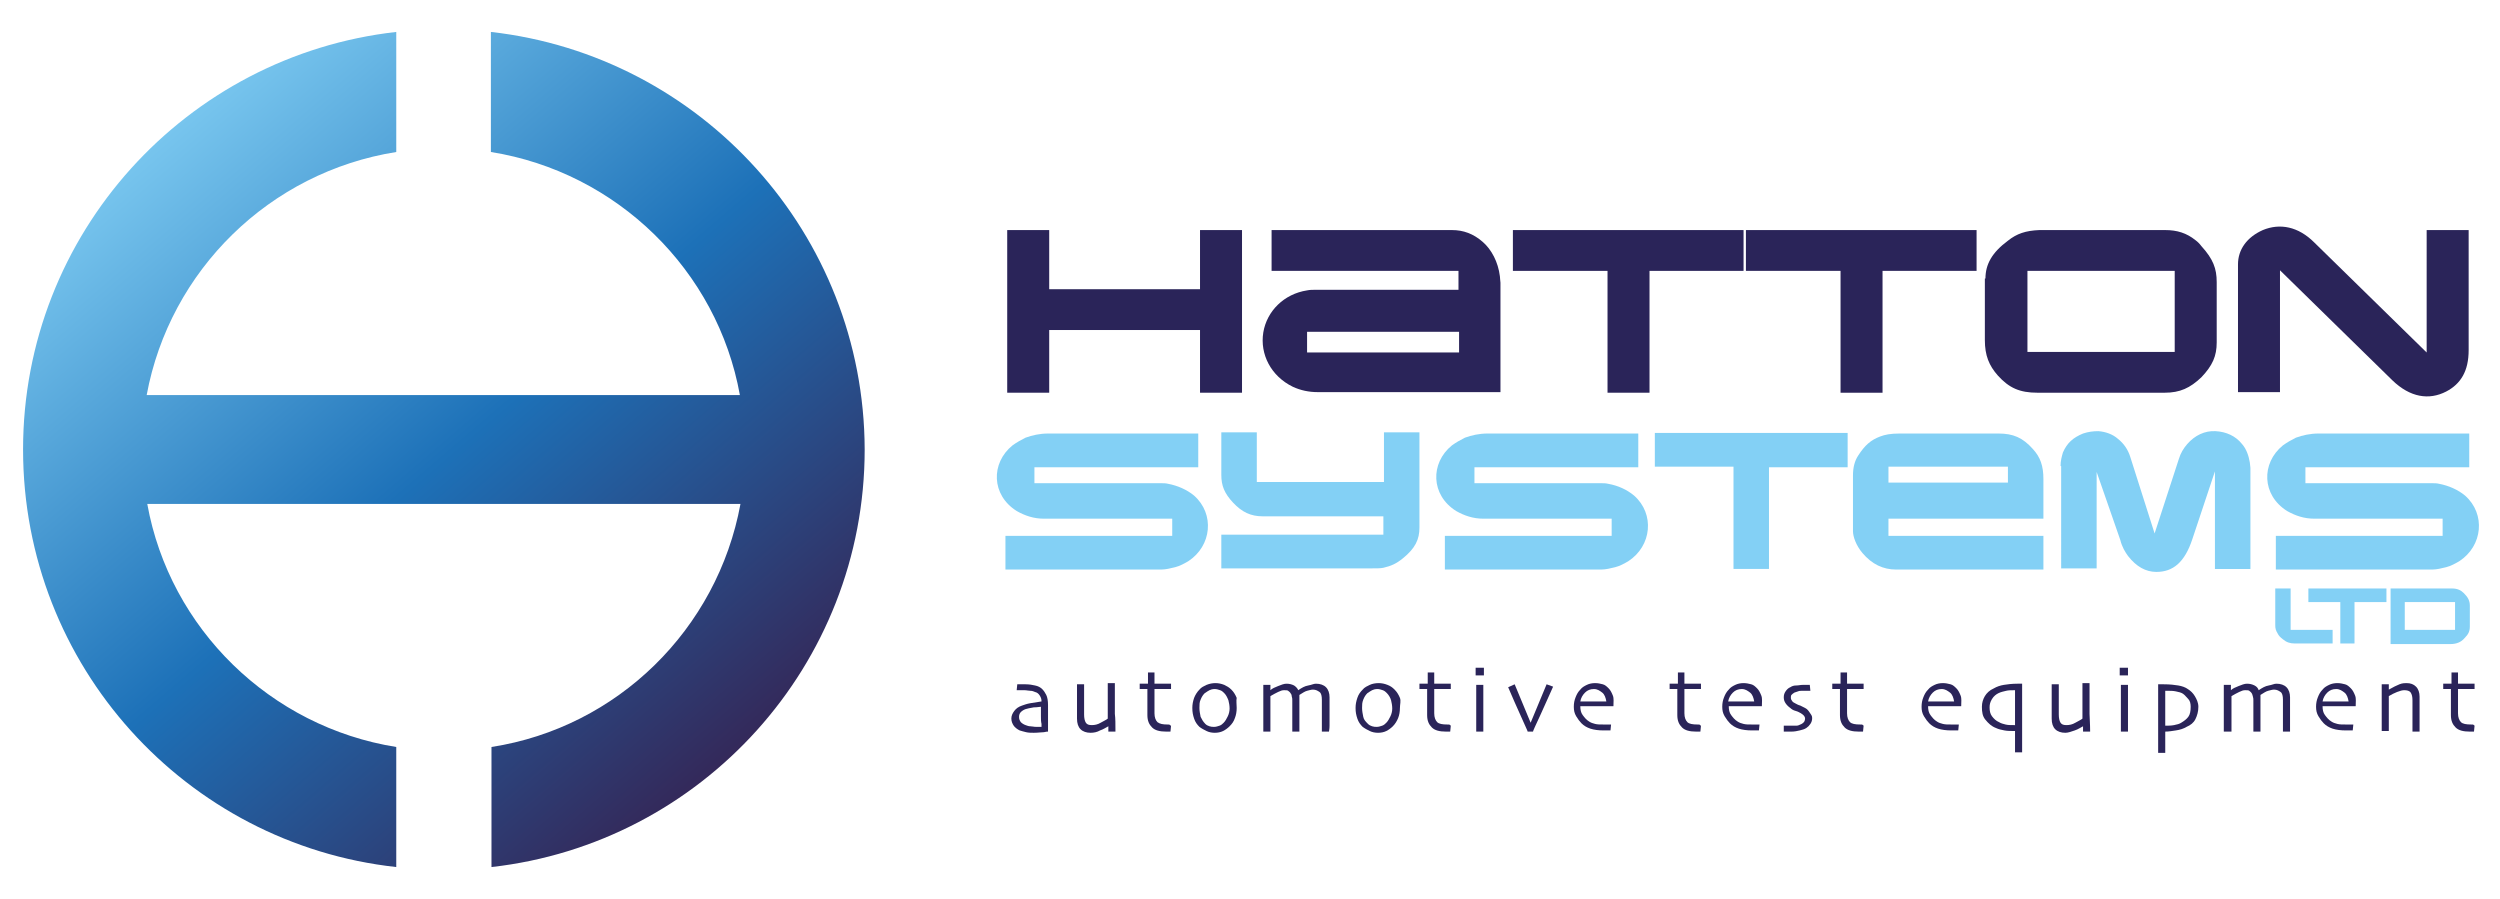 <?xml version="1.0" encoding="utf-8"?>
<!-- Generator: Adobe Illustrator 19.2.1, SVG Export Plug-In . SVG Version: 6.00 Build 0)  -->
<svg version="1.1" id="Layer_1" xmlns="http://www.w3.org/2000/svg" xmlns:xlink="http://www.w3.org/1999/xlink" x="0px" y="0px"
	 viewBox="0 0 422.7 152" style="enable-background:new 0 0 422.7 152;" xml:space="preserve">
<style type="text/css">
	.st0{fill:#2A2459;}
	.st1{fill:#83D0F5;}
	.st2{fill:url(#SVGID_1_);}
</style>
<g>
	<path class="st0" d="M177.2,119.2c0,1.3,0,2.3,0,3.2c0,0.8,0,1.3,0,1.3c-0.1,0-0.3,0-0.7,0.1c-0.4,0-1,0.1-1.7,0.1
		c-0.4,0-0.9,0-1.3-0.1c-0.4-0.1-0.8-0.2-1.1-0.3c-0.4-0.2-0.8-0.5-1-0.8s-0.4-0.7-0.4-1.2c0-0.5,0.2-0.9,0.5-1.3s0.7-0.7,1.3-0.9
		c0.3-0.1,0.8-0.3,1.4-0.4c0.6-0.1,1.2-0.2,1.9-0.3c0-0.4-0.1-0.7-0.3-1s-0.4-0.5-0.8-0.6c-0.2-0.1-0.5-0.2-0.8-0.2s-0.6-0.1-1-0.1
		c-0.2,0-0.4,0-0.6,0s-0.4,0-0.7,0l0.1-1c0.1,0,0.2,0,0.5,0c0.2,0,0.5,0,0.9,0c0.6,0,1.2,0.1,1.6,0.2c0.5,0.1,0.9,0.3,1.2,0.6
		c0.3,0.3,0.5,0.6,0.7,1C177.1,117.9,177.2,118.5,177.2,119.2z M176,121.1c0-0.2,0-0.4,0-0.7s0-0.6,0-0.9c-0.2,0-0.6,0.1-1.2,0.1
		c-0.6,0.1-1.1,0.2-1.4,0.3c-0.3,0.1-0.6,0.3-0.8,0.5s-0.3,0.5-0.3,0.8c0,0.4,0.1,0.6,0.3,0.9c0.2,0.2,0.5,0.4,0.8,0.5
		c0.3,0.1,0.5,0.2,0.8,0.2c0.3,0,0.6,0.1,1,0.1c0.1,0,0.2,0,0.4,0c0.2,0,0.3,0,0.5,0c0,0,0-0.2,0-0.5C176,122,176,121.6,176,121.1z"
		/>
	<path class="st0" d="M188.6,123.7h-1.2v-0.9l0,0c-0.4,0.2-0.8,0.5-1.4,0.7c-0.5,0.3-1.1,0.4-1.6,0.4c-0.7,0-1.3-0.2-1.7-0.6
		s-0.6-1-0.6-1.8c0-0.4,0-0.9,0-1.5s0-1,0-1.3c0-0.5,0-1.1,0-1.8c0-0.7,0-1.1,0-1.2h1.2c0,0.1,0,0.4,0,1.1c0,0.7,0,1.2,0,1.6
		c0,0.4,0,0.8,0,1.3c0,0.5,0,0.9,0,1.1c0,0.6,0.1,1.1,0.3,1.4s0.5,0.4,1,0.4c0.5,0,1-0.1,1.5-0.4s1-0.5,1.2-0.7c0-0.1,0-0.4,0-0.9
		c0-0.5,0-1.2,0-1.9c0-0.5,0-1.2,0-2c0-0.8,0-1.2,0-1.2h1.2c0,0.1,0,0.4,0,0.9c0,0.5,0,1.3,0,2.5c0,0.7,0,1.3,0,1.8
		C188.6,121.5,188.6,122.4,188.6,123.7z"/>
	<path class="st0" d="M198,122.7l-0.1,1c0,0-0.1,0-0.3,0c-0.1,0-0.3,0-0.4,0c-1.1,0-1.9-0.2-2.4-0.7s-0.8-1.1-0.8-2.1
		c0-0.6,0-1.2,0-1.9s0-1.5,0-2.5h-1.3v-0.9h1.4v-1.9h1.1v1.9h2.8v0.9h-2.8c0,0.1,0,0.4,0,1s0,0.9,0,1.2c0,0.2,0,0.5,0,0.8
		s0,0.7,0,1.1c0,0.7,0.2,1.2,0.5,1.5c0.4,0.3,0.9,0.4,1.7,0.4c0.1,0,0.2,0,0.3,0C197.9,122.7,198,122.7,198,122.7z"/>
	<path class="st0" d="M209.1,119.7c0,0.6-0.1,1.2-0.3,1.7c-0.2,0.6-0.5,1-0.9,1.4c-0.3,0.3-0.7,0.6-1.1,0.8
		c-0.4,0.2-0.9,0.3-1.4,0.3c-0.5,0-1-0.1-1.4-0.3s-0.8-0.4-1.2-0.7c-0.4-0.4-0.7-0.8-0.9-1.4c-0.2-0.6-0.3-1.1-0.3-1.8
		c0-0.6,0.1-1.1,0.3-1.7c0.2-0.5,0.5-1,0.9-1.4c0.3-0.4,0.8-0.6,1.2-0.8c0.5-0.2,1-0.3,1.5-0.3c0.5,0,1,0.1,1.5,0.3
		c0.4,0.2,0.8,0.4,1.2,0.8c0.4,0.4,0.7,0.9,0.9,1.4C209,118.5,209.1,119.1,209.1,119.7z M207.9,119.8c0-0.5-0.1-1-0.2-1.4
		c-0.2-0.5-0.4-0.9-0.7-1.2c-0.2-0.2-0.4-0.4-0.7-0.5c-0.3-0.1-0.6-0.2-0.9-0.2c-0.4,0-0.7,0.1-0.9,0.2s-0.5,0.3-0.8,0.5
		c-0.3,0.3-0.5,0.6-0.7,1.1c-0.2,0.4-0.2,0.9-0.2,1.4c0,0.5,0.1,1,0.2,1.5c0.2,0.4,0.4,0.8,0.8,1.2c0.2,0.2,0.4,0.3,0.7,0.4
		s0.5,0.1,0.8,0.1c0.3,0,0.6-0.1,0.9-0.2c0.3-0.1,0.5-0.3,0.7-0.5c0.3-0.3,0.5-0.7,0.7-1.1S207.9,120.2,207.9,119.8z"/>
	<path class="st0" d="M224.7,123.7h-1.2c0-0.1,0-0.4,0-1.1s0-1.3,0-1.9c0-0.2,0-0.6,0-1.2s0-0.9,0-1.2c0-0.6-0.1-1.1-0.4-1.3
		s-0.6-0.4-1.1-0.4c-0.3,0-0.6,0.1-1,0.2s-0.8,0.4-1.3,0.7c0,0,0,0.1,0,0.2c0,0.1,0,0.2,0,0.3c0,0.4,0,0.8,0,1.3c0,0.4,0,0.8,0,1.2
		c0,0.9,0,1.6,0,2.2c0,0.6,0,0.9,0,1h-1.2c0-0.1,0-0.4,0-0.9c0-0.6,0-1.3,0-2c0-0.3,0-0.7,0-1.2c0-0.5,0-0.9,0-1.2
		c0-0.2,0-0.4-0.1-0.7c0-0.2-0.1-0.4-0.2-0.5c-0.1-0.2-0.3-0.3-0.4-0.4s-0.4-0.1-0.7-0.1c-0.3,0-0.6,0.1-1,0.3s-0.8,0.4-1.3,0.7
		c0,0.1,0,0.4,0,1c0,0.6,0,1,0,1.4c0,0.6,0,1.4,0,2.2c0,0.9,0,1.3,0,1.4h-1.2c0,0,0-0.3,0-0.9c0-0.6,0-1.5,0-2.8c0-0.4,0-1,0-1.7
		c0-0.7,0-1.5,0-2.5h1.2l0,0.9l0,0c0.3-0.3,0.8-0.5,1.3-0.7c0.5-0.2,1-0.4,1.4-0.4c0.5,0,0.9,0.1,1.3,0.3c0.3,0.2,0.6,0.5,0.7,0.8h0
		c0.6-0.4,1.1-0.7,1.7-0.8s0.9-0.3,1.3-0.3c0.7,0,1.3,0.2,1.7,0.6s0.6,1,0.6,1.7c0,0.6,0,1,0,1.4s0,0.8,0,1.2c0,0.9,0,1.6,0,2.2
		S224.7,123.6,224.7,123.7z"/>
	<path class="st0" d="M236.7,119.7c0,0.6-0.1,1.2-0.3,1.7s-0.5,1-0.9,1.4c-0.3,0.3-0.7,0.6-1.1,0.8s-0.9,0.3-1.4,0.3
		c-0.5,0-1-0.1-1.4-0.3s-0.8-0.4-1.2-0.7c-0.4-0.4-0.7-0.8-0.9-1.4s-0.3-1.1-0.3-1.8c0-0.6,0.1-1.1,0.3-1.7s0.5-1,0.9-1.4
		c0.3-0.4,0.8-0.6,1.2-0.8s1-0.3,1.5-0.3c0.5,0,1,0.1,1.5,0.3s0.8,0.4,1.2,0.8c0.4,0.4,0.7,0.9,0.9,1.4S236.7,119.1,236.7,119.7z
		 M235.4,119.8c0-0.5-0.1-1-0.2-1.4s-0.4-0.9-0.7-1.2c-0.2-0.2-0.4-0.4-0.7-0.5s-0.6-0.2-0.9-0.2c-0.4,0-0.7,0.1-0.9,0.2
		s-0.5,0.3-0.8,0.5c-0.3,0.3-0.5,0.6-0.7,1.1s-0.2,0.9-0.2,1.4c0,0.5,0.1,1,0.2,1.5s0.4,0.8,0.8,1.2c0.2,0.2,0.4,0.3,0.7,0.4
		s0.5,0.1,0.8,0.1c0.3,0,0.6-0.1,0.9-0.2s0.5-0.3,0.7-0.5c0.3-0.3,0.5-0.7,0.7-1.1S235.4,120.2,235.4,119.8z"/>
	<path class="st0" d="M245.3,122.7l-0.1,1c0,0-0.1,0-0.3,0c-0.1,0-0.3,0-0.4,0c-1.1,0-1.9-0.2-2.4-0.7s-0.8-1.1-0.8-2.1
		c0-0.6,0-1.2,0-1.9s0-1.5,0-2.5H240v-0.9h1.4v-1.9h1.1v1.9h2.8v0.9h-2.8c0,0.1,0,0.4,0,1s0,0.9,0,1.2c0,0.2,0,0.5,0,0.8
		s0,0.7,0,1.1c0,0.7,0.2,1.2,0.5,1.5s0.9,0.4,1.7,0.4c0.1,0,0.2,0,0.3,0S245.3,122.7,245.3,122.7z"/>
	<path class="st0" d="M250.9,114.2h-1.4v-1.3h1.4V114.2z M250.8,123.7h-1.2c0-0.1,0-0.6,0-1.5s0-1.7,0-2.3c0-0.5,0-1.1,0-1.8
		s0-1.4,0-2.3h1.2c0,0.8,0,1.5,0,2.1s0,1.2,0,1.7c0,1.2,0,2.2,0,2.9S250.8,123.7,250.8,123.7z"/>
	<path class="st0" d="M262.6,116.1c-0.7,1.5-1.4,3.2-2.2,4.9s-1.2,2.6-1.2,2.7h-0.9c0-0.1-0.4-0.9-1.1-2.5s-1.5-3.3-2.2-5l1.1-0.5
		l2.7,6.5h0l2.7-6.5L262.6,116.1z"/>
	<path class="st0" d="M272.8,119.4h-5.6c0,0.6,0.1,1.1,0.4,1.5s0.6,0.8,1.1,1.1c0.3,0.2,0.6,0.3,1,0.4s0.8,0.1,1.4,0.1
		c0.3,0,0.6,0,0.8,0s0.4,0,0.5,0l-0.1,1c0,0-0.2,0-0.4,0s-0.5,0-0.8,0c-0.8,0-1.6-0.1-2.2-0.3s-1.1-0.5-1.5-0.9
		c-0.3-0.3-0.6-0.7-0.9-1.2s-0.4-1-0.4-1.6c0-0.6,0.1-1.1,0.3-1.6s0.4-0.9,0.8-1.3c0.3-0.4,0.7-0.6,1.1-0.8s0.9-0.3,1.4-0.3
		c0.5,0,0.9,0.1,1.3,0.2s0.7,0.4,1,0.7c0.3,0.3,0.5,0.7,0.7,1.2S272.8,118.7,272.8,119.4z M271.6,118.6c-0.1-0.6-0.3-1.2-0.7-1.5
		s-0.8-0.6-1.4-0.6s-1.1,0.2-1.5,0.6s-0.7,0.9-0.8,1.5H271.6z"/>
	<path class="st0" d="M287.6,122.7l-0.1,1c0,0-0.1,0-0.3,0s-0.3,0-0.4,0c-1.1,0-1.9-0.2-2.4-0.7s-0.8-1.1-0.8-2.1c0-0.6,0-1.2,0-1.9
		s0-1.5,0-2.5h-1.3v-0.9h1.4v-1.9h1.1v1.9h2.8v0.9h-2.8c0,0.1,0,0.4,0,1s0,0.9,0,1.2c0,0.2,0,0.5,0,0.8s0,0.7,0,1.1
		c0,0.7,0.2,1.2,0.5,1.5s0.9,0.4,1.7,0.4c0.1,0,0.2,0,0.3,0S287.5,122.7,287.6,122.7z"/>
	<path class="st0" d="M297.9,119.4h-5.6c0,0.6,0.1,1.1,0.4,1.5s0.6,0.8,1.1,1.1c0.3,0.2,0.6,0.3,1,0.4s0.8,0.1,1.4,0.1
		c0.3,0,0.6,0,0.8,0s0.4,0,0.5,0l-0.1,1c0,0-0.2,0-0.4,0s-0.5,0-0.8,0c-0.8,0-1.6-0.1-2.2-0.3s-1.1-0.5-1.5-0.9
		c-0.3-0.3-0.6-0.7-0.9-1.2s-0.4-1-0.4-1.6c0-0.6,0.1-1.1,0.3-1.6s0.4-0.9,0.8-1.3c0.3-0.4,0.7-0.6,1.1-0.8s0.9-0.3,1.4-0.3
		c0.5,0,0.9,0.1,1.3,0.2s0.7,0.4,1,0.7c0.3,0.3,0.5,0.7,0.7,1.2S297.9,118.7,297.9,119.4z M296.6,118.6c-0.1-0.6-0.3-1.2-0.7-1.5
		s-0.8-0.6-1.4-0.6s-1.1,0.2-1.5,0.6s-0.7,0.9-0.8,1.5H296.6z"/>
	<path class="st0" d="M306.4,121.4c0,0.4-0.1,0.7-0.3,1c-0.2,0.3-0.4,0.5-0.7,0.7c-0.3,0.2-0.7,0.3-1.1,0.4s-0.9,0.2-1.4,0.2
		c-0.3,0-0.5,0-0.8,0c-0.3,0-0.4,0-0.5,0l0-1c0,0,0.2,0,0.5,0s0.6,0,0.9,0c0.2,0,0.4,0,0.7,0s0.5-0.1,0.7-0.2
		c0.3-0.1,0.5-0.3,0.6-0.4s0.2-0.4,0.2-0.6c0-0.2-0.1-0.4-0.2-0.5s-0.3-0.3-0.5-0.4c-0.2-0.1-0.5-0.3-0.9-0.4s-0.7-0.3-0.9-0.5
		c-0.3-0.2-0.6-0.5-0.8-0.8s-0.3-0.6-0.3-1s0.1-0.7,0.3-1c0.2-0.3,0.5-0.6,0.8-0.7c0.3-0.2,0.6-0.3,1-0.3s0.7-0.1,1.1-0.1
		c0.3,0,0.6,0,0.8,0c0.2,0,0.3,0,0.4,0l0.1,1c0,0-0.2,0-0.5,0c-0.3,0-0.6,0-0.9,0c-0.2,0-0.5,0-0.7,0.1s-0.4,0.1-0.6,0.2
		c-0.2,0.1-0.4,0.3-0.5,0.4s-0.1,0.3-0.1,0.5c0,0.2,0.1,0.4,0.2,0.5c0.1,0.2,0.3,0.3,0.5,0.4c0.2,0.1,0.5,0.3,0.9,0.4
		c0.4,0.2,0.6,0.3,0.8,0.4c0.4,0.2,0.6,0.5,0.8,0.8S306.4,121,306.4,121.4z"/>
	<path class="st0" d="M315.1,122.7l-0.1,1c0,0-0.1,0-0.3,0s-0.3,0-0.4,0c-1.1,0-1.9-0.2-2.4-0.7s-0.8-1.1-0.8-2.1c0-0.6,0-1.2,0-1.9
		s0-1.5,0-2.5h-1.3v-0.9h1.4v-1.9h1.1v1.9h2.8v0.9h-2.8c0,0.1,0,0.4,0,1s0,0.9,0,1.2c0,0.2,0,0.5,0,0.8s0,0.7,0,1.1
		c0,0.7,0.2,1.2,0.5,1.5s0.9,0.4,1.7,0.4c0.1,0,0.2,0,0.3,0S315.1,122.7,315.1,122.7z"/>
	<path class="st0" d="M331.6,119.4H326c0,0.6,0.1,1.1,0.4,1.5s0.6,0.8,1.1,1.1c0.3,0.2,0.6,0.3,1,0.4s0.8,0.1,1.4,0.1
		c0.3,0,0.6,0,0.8,0s0.4,0,0.5,0l-0.1,1c0,0-0.2,0-0.4,0s-0.5,0-0.8,0c-0.8,0-1.6-0.1-2.2-0.3s-1.1-0.5-1.5-0.9
		c-0.3-0.3-0.6-0.7-0.9-1.2s-0.4-1-0.4-1.6c0-0.6,0.1-1.1,0.3-1.6s0.4-0.9,0.8-1.3c0.3-0.4,0.7-0.6,1.1-0.8s0.9-0.3,1.4-0.3
		c0.5,0,0.9,0.1,1.3,0.2s0.7,0.4,1,0.7c0.3,0.3,0.5,0.7,0.7,1.2S331.6,118.7,331.6,119.4z M330.4,118.6c-0.1-0.6-0.3-1.2-0.7-1.5
		s-0.8-0.6-1.4-0.6s-1.1,0.2-1.5,0.6s-0.7,0.9-0.8,1.5H330.4z"/>
	<path class="st0" d="M341.9,127.2h-1.2l0-3.6c-0.7,0-1.3,0-1.8-0.1s-1-0.2-1.4-0.4c-0.8-0.3-1.3-0.8-1.8-1.4s-0.6-1.3-0.6-2.2
		c0-0.7,0.2-1.3,0.5-1.8s0.8-1,1.5-1.3c0.5-0.3,1.1-0.5,1.7-0.6s1.4-0.2,2.3-0.2c0.1,0,0.2,0,0.4,0s0.3,0,0.4,0c0,1,0,2.1,0,3.2
		s0,1.7,0,2c0,1.1,0,2.4,0,3.9S341.9,127.1,341.9,127.2z M340.7,120.4c0-1.2,0-2.2,0-2.7s0-0.9,0-1c-0.6,0-1.1,0-1.5,0.1
		s-0.9,0.2-1.3,0.4c-0.4,0.2-0.8,0.5-1.1,1s-0.4,0.9-0.4,1.4c0,0.6,0.1,1.1,0.4,1.5s0.7,0.8,1.2,1c0.3,0.2,0.7,0.3,1.1,0.4
		c0.4,0.1,0.8,0.1,1.4,0.1c0,0,0.1,0,0.1,0s0.1,0,0.1,0c0-0.3,0-0.6,0-1C340.7,121.2,340.7,120.8,340.7,120.4z"/>
	<path class="st0" d="M353.4,123.7h-1.2v-0.9l0,0c-0.4,0.2-0.8,0.5-1.4,0.7s-1.1,0.4-1.6,0.4c-0.7,0-1.3-0.2-1.7-0.6s-0.6-1-0.6-1.8
		c0-0.4,0-0.9,0-1.5s0-1,0-1.3c0-0.5,0-1.1,0-1.8s0-1.1,0-1.2h1.2c0,0.1,0,0.4,0,1.1s0,1.2,0,1.6c0,0.4,0,0.8,0,1.3s0,0.9,0,1.1
		c0,0.6,0.1,1.1,0.3,1.4s0.5,0.4,1,0.4c0.5,0,1-0.1,1.5-0.4s1-0.5,1.2-0.7c0-0.1,0-0.4,0-0.9s0-1.2,0-1.9c0-0.5,0-1.2,0-2
		s0-1.2,0-1.2h1.2c0,0.1,0,0.4,0,0.9s0,1.3,0,2.5c0,0.7,0,1.3,0,1.8S353.4,122.4,353.4,123.7z"/>
	<path class="st0" d="M359.8,114.2h-1.4v-1.3h1.4V114.2z M359.8,123.7h-1.2c0-0.1,0-0.6,0-1.5s0-1.7,0-2.3c0-0.5,0-1.1,0-1.8
		s0-1.4,0-2.3h1.2c0,0.8,0,1.5,0,2.1s0,1.2,0,1.7c0,1.2,0,2.2,0,2.9S359.8,123.7,359.8,123.7z"/>
	<path class="st0" d="M371.7,119.5c0,0.8-0.2,1.5-0.5,2.1s-0.8,1-1.5,1.3c-0.5,0.3-1.1,0.5-1.8,0.6s-1.2,0.2-1.8,0.2l0,3.6h-1.2
		c0-0.1,0-0.8,0-2.2s0-2.7,0-4.1c0-0.7,0-1.5,0-2.4s0-1.9,0-2.9c0.2,0,0.3,0,0.5,0s0.3,0,0.4,0c1.1,0,1.9,0.1,2.5,0.2
		s1.2,0.3,1.6,0.6c0.5,0.3,0.9,0.7,1.2,1.2S371.7,118.8,371.7,119.5z M370.4,119.5c0-0.5-0.1-1-0.4-1.3s-0.6-0.7-0.9-0.9
		c-0.3-0.2-0.7-0.3-1.2-0.4s-0.9-0.1-1.4-0.1c-0.1,0-0.1,0-0.2,0s-0.1,0-0.2,0c0,0.1,0,0.4,0,0.9c0,0.5,0,1.4,0,2.7
		c0,0.3,0,0.7,0,1.1c0,0.5,0,0.9,0,1.2c0.5,0,1,0,1.5-0.1s0.9-0.2,1.2-0.4c0.5-0.3,0.9-0.6,1.2-1S370.4,120.2,370.4,119.5z"/>
	<path class="st0" d="M387.2,123.7H386c0-0.1,0-0.4,0-1.1s0-1.3,0-1.9c0-0.2,0-0.6,0-1.2s0-0.9,0-1.2c0-0.6-0.1-1.1-0.4-1.3
		s-0.6-0.4-1.1-0.4c-0.3,0-0.6,0.1-1,0.2s-0.8,0.4-1.3,0.7c0,0,0,0.1,0,0.2s0,0.2,0,0.3c0,0.4,0,0.8,0,1.3s0,0.8,0,1.2
		c0,0.9,0,1.6,0,2.2s0,0.9,0,1H381c0-0.1,0-0.4,0-0.9s0-1.3,0-2c0-0.3,0-0.7,0-1.2s0-0.9,0-1.2c0-0.2,0-0.4-0.1-0.7
		s-0.1-0.4-0.2-0.5c-0.1-0.2-0.3-0.3-0.4-0.4s-0.4-0.1-0.7-0.1c-0.3,0-0.6,0.1-1,0.3s-0.8,0.4-1.3,0.7c0,0.1,0,0.4,0,1
		c0,0.6,0,1,0,1.4c0,0.6,0,1.4,0,2.2s0,1.3,0,1.4H376c0,0,0-0.3,0-0.9s0-1.5,0-2.8c0-0.4,0-1,0-1.7s0-1.5,0-2.5h1.2l0,0.9l0,0
		c0.3-0.3,0.8-0.5,1.3-0.7s1-0.4,1.4-0.4c0.5,0,0.9,0.1,1.3,0.3s0.6,0.5,0.7,0.8h0c0.6-0.4,1.1-0.7,1.7-0.8s0.9-0.3,1.3-0.3
		c0.7,0,1.3,0.2,1.7,0.6s0.6,1,0.6,1.7c0,0.6,0,1,0,1.4s0,0.8,0,1.2c0,0.9,0,1.6,0,2.2S387.2,123.6,387.2,123.7z"/>
	<path class="st0" d="M398.3,119.4h-5.6c0,0.6,0.1,1.1,0.4,1.5s0.6,0.8,1.1,1.1c0.3,0.2,0.6,0.3,1,0.4s0.8,0.1,1.4,0.1
		c0.3,0,0.6,0,0.8,0s0.4,0,0.5,0l-0.1,1c0,0-0.2,0-0.4,0s-0.5,0-0.8,0c-0.8,0-1.6-0.1-2.2-0.3s-1.1-0.5-1.5-0.9
		c-0.3-0.3-0.6-0.7-0.9-1.2s-0.4-1-0.4-1.6c0-0.6,0.1-1.1,0.3-1.6s0.4-0.9,0.8-1.3c0.3-0.4,0.7-0.6,1.1-0.8s0.9-0.3,1.4-0.3
		c0.5,0,0.9,0.1,1.3,0.2s0.7,0.4,1,0.7c0.3,0.3,0.5,0.7,0.7,1.2S398.3,118.7,398.3,119.4z M397.1,118.6c-0.1-0.6-0.3-1.2-0.7-1.5
		s-0.8-0.6-1.4-0.6s-1.1,0.2-1.5,0.6s-0.7,0.9-0.8,1.5H397.1z"/>
	<path class="st0" d="M409.1,123.7h-1.2c0-0.1,0-0.6,0-1.4s0-1.3,0-1.5c0-0.3,0-0.7,0-1.2s0-0.9,0-1.2c0-0.6-0.1-1-0.3-1.3
		s-0.6-0.4-1.1-0.4c-0.3,0-0.7,0.1-1.2,0.3s-0.9,0.4-1.4,0.7c0,0.1,0,0.4,0,0.9s0,1.1,0,1.5c0,0.6,0,1.3,0,2.2s0,1.3,0,1.3h-1.2
		c0,0,0-0.4,0-1s0-1.5,0-2.7c0-0.5,0-1.2,0-1.9s0-1.5,0-2.3h1.2l0,0.9l0,0c0.7-0.4,1.3-0.7,1.8-0.9s0.9-0.2,1.2-0.2
		c0.7,0,1.2,0.2,1.6,0.6s0.6,1,0.6,1.7c0,0.7,0,1.2,0,1.7s0,0.9,0,1.2c0,0.5,0,1.1,0,1.8S409.1,123.6,409.1,123.7z"/>
	<path class="st0" d="M418.4,122.7l-0.1,1c0,0-0.1,0-0.3,0s-0.3,0-0.4,0c-1.1,0-1.9-0.2-2.4-0.7s-0.8-1.1-0.8-2.1c0-0.6,0-1.2,0-1.9
		s0-1.5,0-2.5h-1.3v-0.9h1.4v-1.9h1.1v1.9h2.8v0.9h-2.8c0,0.1,0,0.4,0,1s0,0.9,0,1.2c0,0.2,0,0.5,0,0.8s0,0.7,0,1.1
		c0,0.7,0.2,1.2,0.5,1.5s0.9,0.4,1.7,0.4c0.1,0,0.2,0,0.3,0S418.4,122.7,418.4,122.7z"/>
</g>
<path class="st0" d="M170.3,38.9h7.1v10h25.5v-10h7.1v27.5h-7.1V55.8h-25.5v10.6h-7.1V38.9z"/>
<path class="st0" d="M246.6,49.1v-3.3H215v-6.9h30.5c1.9,0,3.6,0.6,5.2,2c1.5,1.3,2.6,3.4,2.9,5.8c0,0.4,0.1,0.8,0.1,1.1v18.5h-30.9
	c-1.5,0-2.9-0.3-4.2-0.9c-3.7-1.8-5.6-5.5-5-9.2c0.6-3.6,3.5-6.5,7.4-7.1c0.5-0.1,0.9-0.1,1.4-0.1H246.6z M246.6,56.1H221v3.5h25.7
	V56.1z"/>
<path class="st0" d="M255.8,38.9h39v6.9h-15.9v20.6h-7.1V45.8h-16V38.9z"/>
<path class="st0" d="M295.2,38.9h39v6.9h-15.9v20.6h-7.1V45.8h-16V38.9z"/>
<path class="st0" d="M335.7,47.1c0-2.4,1.1-4.4,3.8-6.4c1.5-1.2,3-1.7,5.3-1.8c0.3,0,0.5,0,0.7,0h20.6c2,0,3.6,0.5,5.1,1.7
	c0.4,0.3,0.7,0.6,1,1c2,2.2,2.6,3.8,2.6,6.1v10.2c0,2.3-0.7,3.9-2.6,5.9c-1.9,1.8-3.6,2.6-6.2,2.6h-21.5c-3,0-4.8-0.8-6.7-2.9
	c-1.5-1.7-2.2-3.4-2.2-6V47.1z M367.7,45.8h-24.9v13.7h24.9V45.8z"/>
<path class="st0" d="M378.4,44.7c0-2.5,1.5-4.6,4.2-5.8c2.9-1.2,6-0.6,8.7,2.1l19,18.6V38.9h7.1v20.3c0,3.5-1.3,5.7-3.8,7
	c-2.9,1.5-6.1,1-9.1-1.9l-19-18.6v20.6h-7.1V44.7z"/>
<path class="st1" d="M202.6,73.2v5.8h-27.7v2.7h21.4c0.4,0,0.8,0,1.2,0.1c1.6,0.3,3.2,1,4.4,2c3.5,3.1,3,8.5-1,11.1
	c-0.7,0.4-1.4,0.8-2.2,1c-0.8,0.2-1.6,0.4-2.4,0.4H170v-5.7h28.2v-2.9h-21.7c-1.7,0-3.2-0.5-4.6-1.3c-4.3-2.7-4.4-8.1-0.7-11.1
	c0.7-0.5,1.4-0.9,2.2-1.3c1.1-0.4,2.4-0.7,3.8-0.7H202.6z"/>
<path class="st1" d="M206.5,90.4h27.4v-3.1h-20.4c-2,0-3.5-0.7-5-2.3c-1.5-1.6-2-2.9-2-4.7v-7.2h6v8.4h21.5v-8.4h6v16.1
	c0,2-0.7,3.5-2.8,5.2c-1.1,0.9-2,1.3-3.3,1.6c-0.5,0.1-1,0.1-1.9,0.1h-25.5V90.4z"/>
<path class="st1" d="M277,73.2v5.8h-27.7v2.7h21.4c0.4,0,0.8,0,1.2,0.1c1.7,0.3,3.2,1,4.4,2c3.5,3.1,3,8.5-1,11.1
	c-0.7,0.4-1.4,0.8-2.2,1c-0.8,0.2-1.6,0.4-2.4,0.4h-26.4v-5.7h28.2v-2.9h-21.7c-1.7,0-3.2-0.5-4.6-1.3c-4.3-2.7-4.4-8.1-0.7-11.1
	c0.7-0.5,1.4-0.9,2.2-1.3c1.1-0.4,2.4-0.7,3.8-0.7H277z"/>
<path class="st1" d="M279.8,73.2h32.6v5.8h-13.3v17.2h-6V78.9h-13.3V73.2z"/>
<path class="st1" d="M313.3,80.4c0-1.4,0.3-2.5,0.9-3.4c1.1-1.7,2.1-2.6,3.7-3.2c0.8-0.3,1.7-0.5,3.3-0.5c0.2,0,0.5,0,0.8,0h15.9
	c2.5,0,4.1,0.7,5.8,2.6c1.3,1.4,1.8,2.9,1.8,5.1v6.7h-26.2v2.9h26.2v5.7h-24.9c-2.2,0-4.1-0.9-5.7-2.8c-1.1-1.3-1.6-2.8-1.6-3.7
	V80.4z M339.5,78.9h-20.2v2.7h20.2V78.9z"/>
<path class="st1" d="M348.4,78.8c0-0.9,0.2-1.6,0.4-2.3c0.7-1.6,1.7-2.5,3.4-3.2c0.9-0.3,1.7-0.4,2.6-0.4c1.2,0.1,2.4,0.5,3.3,1.3
	c1,0.8,1.7,1.8,2.1,3.1l4.1,12.9l4.1-12.6c0.3-1,0.8-1.8,1.4-2.5c1.3-1.5,3-2.3,4.8-2.2c1.8,0.1,3.4,0.8,4.5,2.2
	c0.7,0.8,1.1,1.9,1.3,3.1c0,0.3,0.1,0.6,0.1,0.9v17.1h-6V79.7l-3.8,11.4c-1.3,4-3.3,5.6-6.1,5.6c-1.8,0-3.4-0.9-4.8-2.7
	c-0.5-0.7-1-1.5-1.3-2.7l-4-11.5v16.3h-6V78.8z"/>
<path class="st1" d="M417.5,73.2v5.8h-27.7v2.7h21.4c0.4,0,0.8,0,1.2,0.1c1.6,0.3,3.2,1,4.4,2c3.5,3.1,3,8.5-1,11.1
	c-0.7,0.4-1.4,0.8-2.2,1c-0.8,0.2-1.6,0.4-2.4,0.4h-26.4v-5.7h28.2v-2.9h-21.7c-1.7,0-3.2-0.5-4.6-1.3c-4.3-2.7-4.4-8.1-0.7-11.1
	c0.7-0.5,1.4-0.9,2.2-1.3c1.1-0.4,2.4-0.7,3.8-0.7H417.5z"/>
<g>
	<path class="st1" d="M384.9,99.5h2.4v7h7.1v2.3h-6.4c-0.8,0-1.4-0.2-2-0.7c-0.5-0.4-0.7-0.6-0.9-1c-0.3-0.5-0.4-0.8-0.4-1.4V99.5z"
		/>
	<path class="st1" d="M390.2,99.5h13.3v2.3h-5.4v7h-2.4v-7h-5.4V99.5z"/>
	<path class="st1" d="M404.2,99.5h10.1c0.1,0,0.2,0,0.3,0c0.9,0,1.5,0.3,2,0.8c0.7,0.7,1,1.3,1,2.1v3.5c0,0.8-0.2,1.3-0.9,2
		c-0.6,0.7-1.4,1-2.4,1h-10.1V99.5z M415.1,101.8l-8.5,0v4.7h8.5V101.8z"/>
</g>
<linearGradient id="SVGID_1_" gradientUnits="userSpaceOnUse" x1="22.621" y1="14.962" x2="125.606" y2="135.111">
	<stop  offset="0" style="stop-color:#83D0F5"/>
	<stop  offset="0.515" style="stop-color:#1D71B8"/>
	<stop  offset="1" style="stop-color:#362251"/>
</linearGradient>
<path class="st2" d="M83,5.4v20.3c21.3,3.4,38.3,20,42.1,41.1H24.8C28.7,45.7,45.6,29.1,67,25.7V5.4C31.5,9.4,3.9,39.5,3.9,76
	c0,36.6,27.6,66.7,63.1,70.6v-20.3c-21.3-3.4-38.3-20-42.1-41.1h100.3c-3.9,21.2-20.8,37.8-42.1,41.1v20.3
	c35.5-4,63.1-34.1,63.1-70.6C146.1,39.5,118.5,9.4,83,5.4z"/>
</svg>
